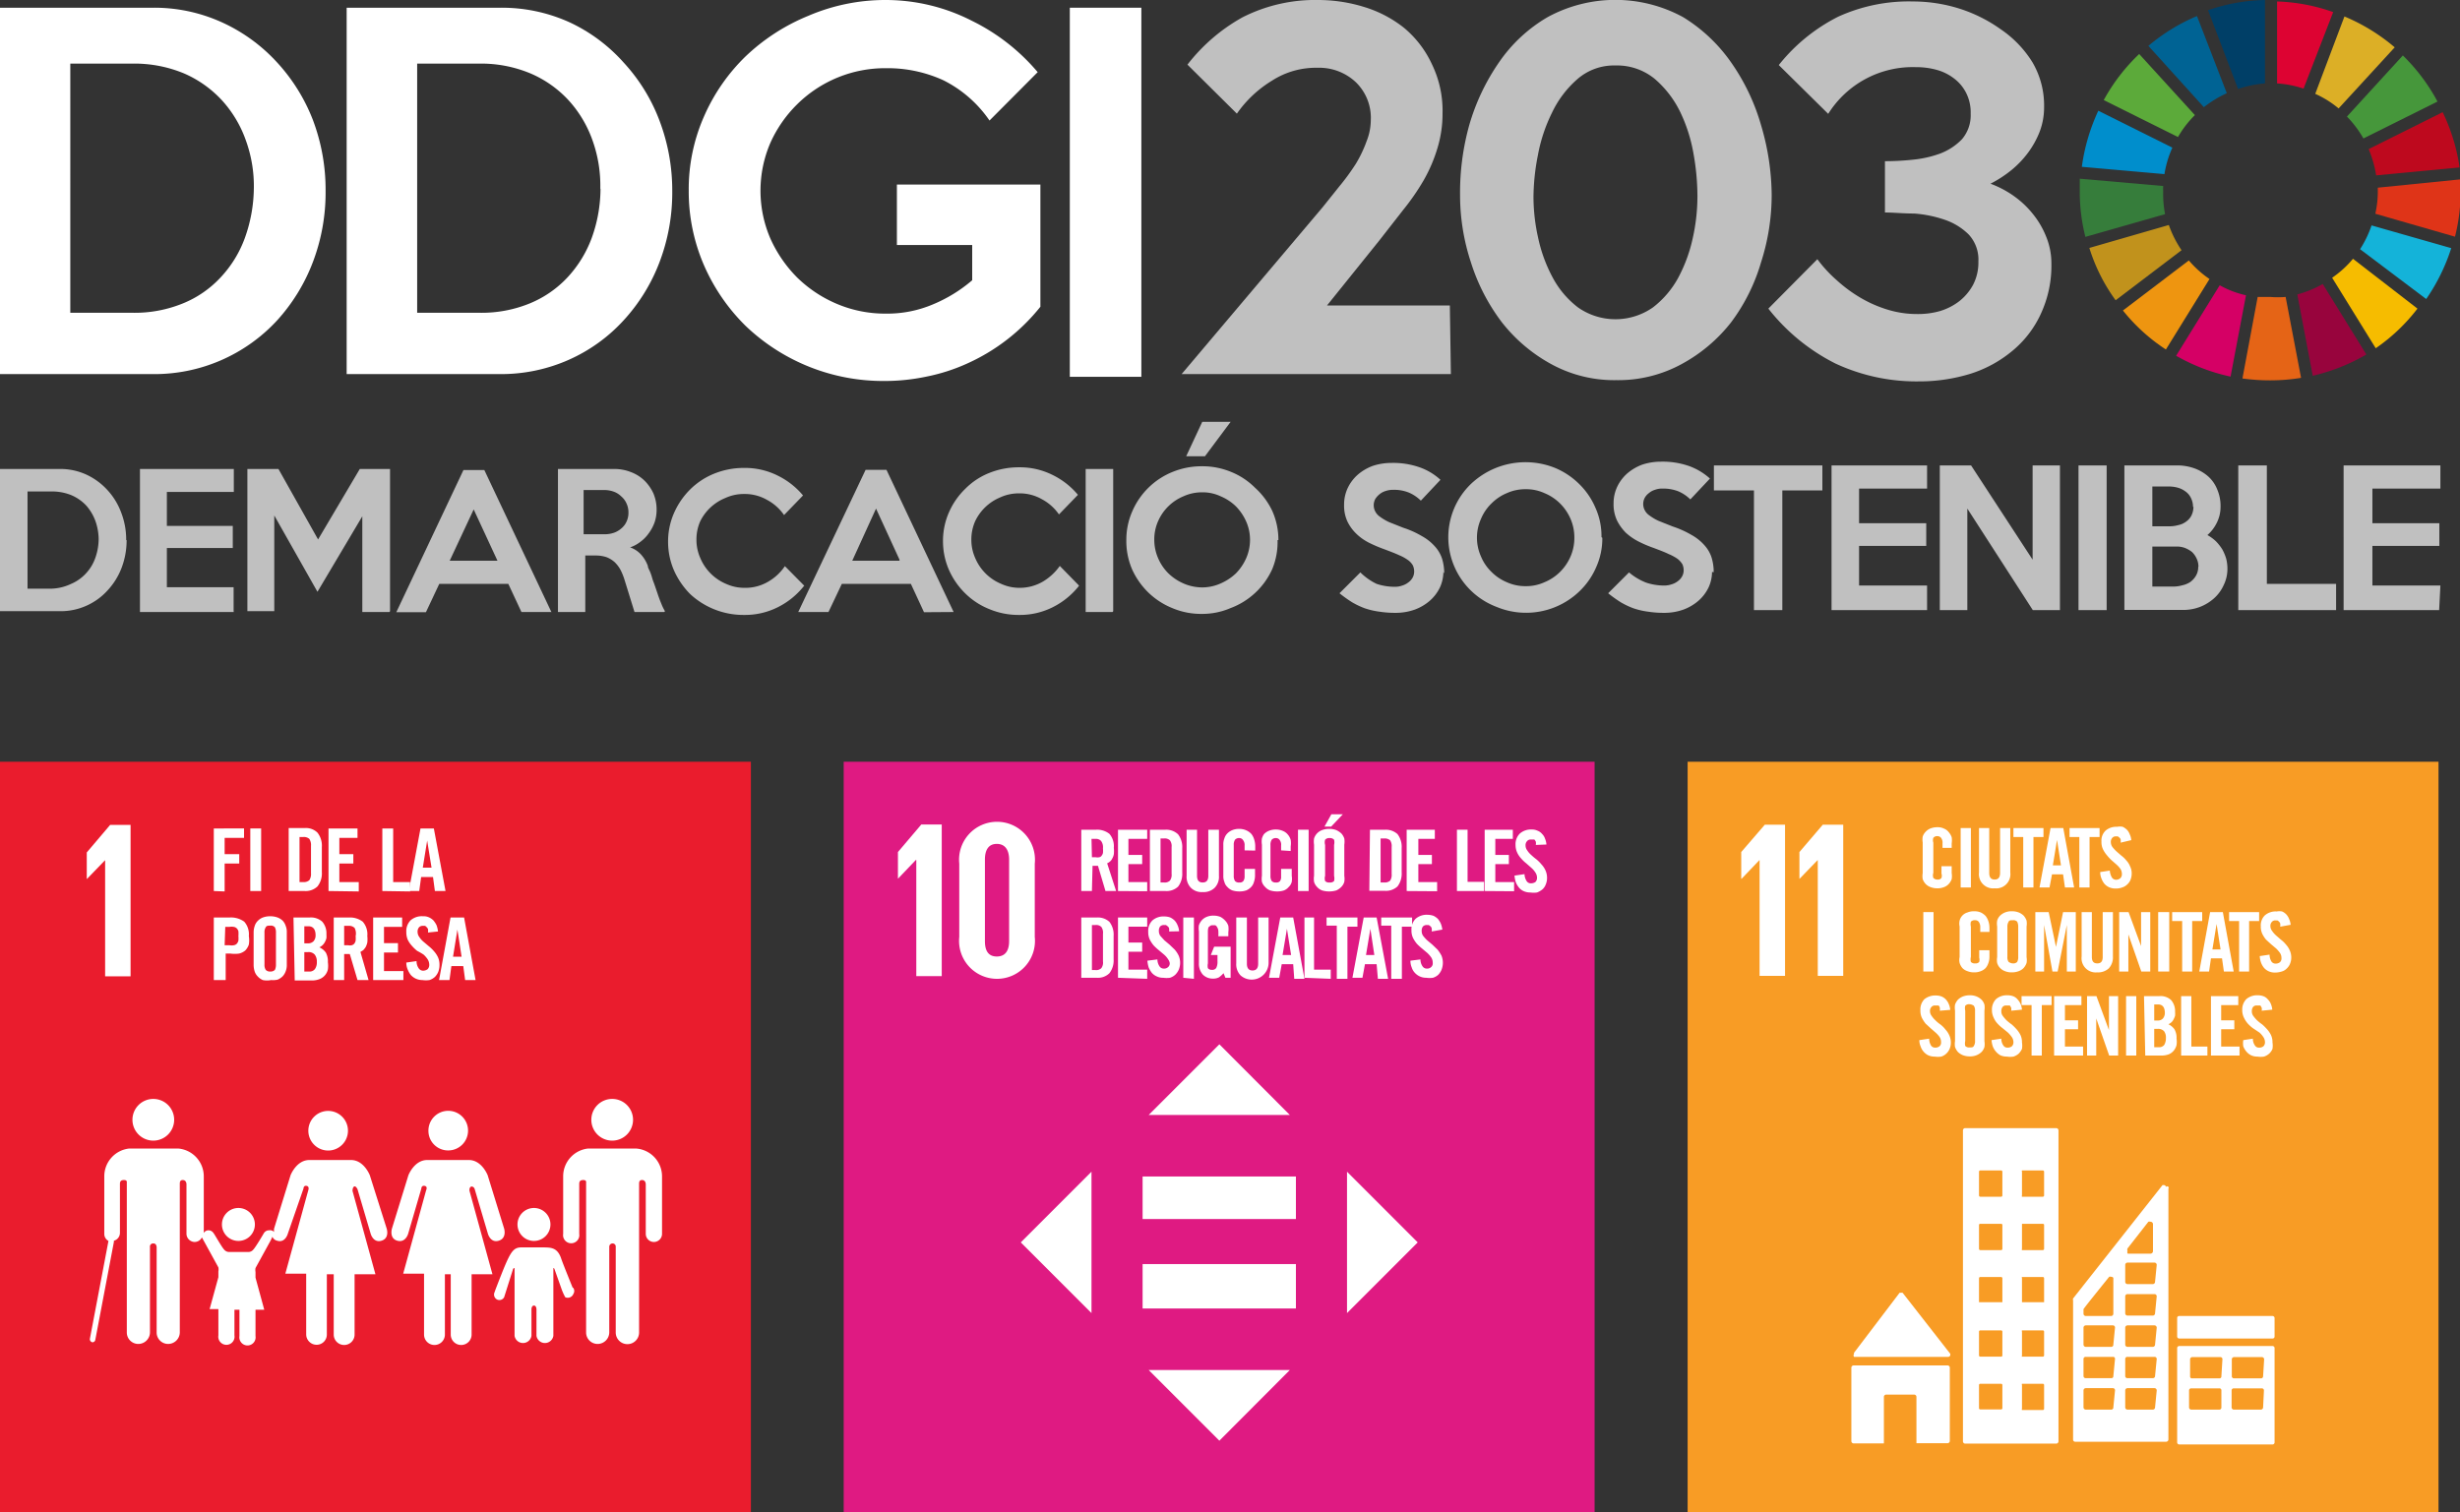 <svg xmlns="http://www.w3.org/2000/svg" viewBox="0 0 117.94 72.53"><rect x="0" y="0" width="117.94" height="72.53" fill="#333333" stroke="none"/><defs><style>.cls-1{fill:#ea1c2d;}.cls-2,.cls-5{fill:#fff;}.cls-3{fill:#df1a82;}.cls-4{fill:#f89c25;}.cls-10,.cls-11,.cls-12,.cls-13,.cls-14,.cls-15,.cls-16,.cls-17,.cls-18,.cls-19,.cls-20,.cls-21,.cls-22,.cls-23,.cls-5,.cls-6,.cls-7,.cls-8,.cls-9{fill-rule:evenodd;}.cls-6{fill:silver;}.cls-7{fill:#5caa3a;}.cls-8{fill:#dcaf26;}.cls-9{fill:#be091e;}.cls-10{fill:#46973b;}.cls-11{fill:#367d3b;}.cls-12{fill:#f6bc00;}.cls-13{fill:#df3418;}.cls-14{fill:#ee9510;}.cls-15{fill:#008ecc;}.cls-16{fill:#98043d;}.cls-17{fill:#14b3d9;}.cls-18{fill:#e56416;}.cls-19{fill:#dd0332;}.cls-20{fill:#d50065;}.cls-21{fill:#003f67;}.cls-22{fill:#c1921c;}.cls-23{fill:#006394;}</style></defs><g id="Capa_2" data-name="Capa 2"><g id="Capa_1-2" data-name="Capa 1"><rect class="cls-1" y="36.53" width="36" height="36"/><polygon class="cls-2" points="5.03 41.26 5.04 41.26 5.04 46.82 6.26 46.82 6.26 39.56 5.28 39.56 4.16 40.88 4.16 42.15 4.17 42.15 5.03 41.26"/><path class="cls-2" d="M29.35,54.7a1,1,0,1,0-1-1A1,1,0,0,0,29.35,54.7Z"/><path class="cls-2" d="M30.51,55.08H28.18A1.34,1.34,0,0,0,27,56.41v2.76a.39.39,0,1,0,.77,0V56.8c0-.09,0-.21.19-.21s.13.12.14.19V63.9a.55.55,0,0,0,.55.55.56.56,0,0,0,.56-.55V59.8a.16.16,0,0,1,.16-.17h0a.15.15,0,0,1,.15.17v4.1a.56.56,0,0,0,1.12,0V56.78c0-.07,0-.19.14-.19s.18.12.18.21v2.37a.39.39,0,1,0,.78,0V56.41A1.34,1.34,0,0,0,30.51,55.08Z"/><path class="cls-2" d="M21.48,55.17a.95.95,0,1,0-.94-.94A.94.94,0,0,0,21.48,55.17Z"/><path class="cls-2" d="M22.6,56.9c.13,0,.16.13.16.13l.63,2.13s.12.46.52.34.26-.58.26-.58l-.79-2.56s-.28-.73-.9-.73h-2c-.62,0-.9.73-.9.73l-.79,2.56s-.14.47.26.58.52-.34.52-.34L20.2,57s0-.16.16-.13.07.21.07.21l-1.1,4h1V64a.49.49,0,0,0,1,0V61.11h.28V64a.49.49,0,0,0,1,0V61.11h1l-1.1-4S22.48,56.94,22.6,56.9Z"/><path class="cls-2" d="M15.83,55.17a.95.95,0,0,0,0-1.89.95.95,0,1,0,0,1.89Z"/><path class="cls-2" d="M17.73,56.36s-.28-.73-.9-.73h-2c-.62,0-.9.73-.9.73l-.79,2.56a.65.65,0,0,0,0,.16A.27.27,0,0,0,12.9,59a.29.29,0,0,0-.25.14h0s-.39.67-.51.79a.3.3,0,0,1-.24.11H11a.31.31,0,0,1-.25-.11c-.12-.12-.48-.77-.51-.79h0A.29.29,0,0,0,10,59a.26.26,0,0,0-.23.13V56.41a1.34,1.34,0,0,0-1.21-1.33H6.18A1.34,1.34,0,0,0,5,56.41v2.76a.38.38,0,0,0,.2.34s0,0,0,0l-.89,4.69a.15.15,0,0,0,.12.17h0a.14.14,0,0,0,.14-.12l.89-4.69v-.06a.39.39,0,0,0,.29-.37V56.8c0-.09,0-.21.19-.21s.13.12.14.19V63.9a.55.55,0,0,0,.55.55.56.56,0,0,0,.56-.55V59.8a.15.15,0,0,1,.16-.17h0c.14,0,.15.12.16.17v4.1a.55.55,0,0,0,.55.55.56.56,0,0,0,.56-.55V56.78c0-.07,0-.19.14-.19s.18.12.18.21v2.37a.4.4,0,0,0,.39.39.39.39,0,0,0,.35-.22v0l.79,1.44a.51.51,0,0,1,0,.19v.28l-.42,1.53h.42v1.26h0a.39.39,0,1,0,.77,0V62.81h.24v1.26a.39.39,0,1,0,.77,0V62.81h.42l-.42-1.54V61a.51.51,0,0,1,0-.19l.73-1.33.08-.17a.32.32,0,0,0,.23.19c.39.12.51-.34.51-.34L14.55,57s0-.16.15-.13.08.21.08.21l-1.1,4h1V64a.5.5,0,0,0,.5.49.49.49,0,0,0,.49-.49V61.11H16V64a.49.49,0,0,0,1,0V61.11h1l-1.1-4s0-.17.08-.21.16.13.16.13l.63,2.13s.12.46.52.34.25-.58.25-.58Z"/><path class="cls-2" d="M25.59,59.51a.79.79,0,1,0-.78-.79A.79.79,0,0,0,25.59,59.51Z"/><path class="cls-2" d="M27.45,61.74s-.5-1.23-.55-1.4c-.18-.52-.5-.51-.81-.52H25c-.41,0-.54.23-1,1.39-.06.16-.28.71-.28.74h0a.27.27,0,0,0,.11.37.26.26,0,0,0,.34-.11l.43-1.36s.07-.09.07,0v3.21h0a.41.41,0,0,0,.81,0V62.79s0-.18.12-.18.12.18.12.18v1.27a.41.41,0,0,0,.81,0V60.85c0-.09.05,0,.05,0l.33.93a2.58,2.58,0,0,0,.19.43.29.29,0,0,0,.39-.16.26.26,0,0,0,0-.28Z"/><path class="cls-2" d="M7.35,54.7a1,1,0,1,0-1-1A1,1,0,0,0,7.35,54.7Z"/><path class="cls-2" d="M11.42,59.51a.79.79,0,1,0-.78-.79A.79.79,0,0,0,11.42,59.51Z"/><path class="cls-2" d="M10.25,42.73v-3H11.7v.45h-.93v.78h.7v.45h-.7v1.34Z"/><path class="cls-2" d="M12,42.73v-3h.52v3Z"/><path class="cls-2" d="M13.84,39.71h.77a.79.79,0,0,1,.61.22,1,1,0,0,1,.21.69v1.2a1,1,0,0,1-.21.69.82.82,0,0,1-.61.22h-.77Zm.52,2.59h.18a.39.39,0,0,0,.29-.09.53.53,0,0,0,.08-.33V40.56a.53.53,0,0,0-.08-.33.39.39,0,0,0-.29-.09h-.18Z"/><path class="cls-2" d="M15.75,42.73v-3h1.39v.45h-.87v.78h.67v.45h-.67v.89h.93v.45Z"/><path class="cls-2" d="M18.33,42.73v-3h.52v2.57h.81v.45Z"/><path class="cls-2" d="M20.1,42.73h-.5l.56-3h.64l.56,3h-.51l-.09-.67h-.57Zm.17-1.12h.42l-.21-1.3h0Z"/><path class="cls-2" d="M10.25,47V44H11a1.09,1.09,0,0,1,.71.2.91.91,0,0,1,.22.69,1.24,1.24,0,0,1,0,.41.78.78,0,0,1-.17.28.71.71,0,0,1-.3.15,1.58,1.58,0,0,1-.41,0h-.23V47Zm.52-1.67H11a.62.62,0,0,0,.21,0,.26.26,0,0,0,.14-.07.36.36,0,0,0,.08-.15,1.27,1.27,0,0,0,0-.22,1.4,1.4,0,0,0,0-.23.32.32,0,0,0-.08-.14.26.26,0,0,0-.14-.07.58.58,0,0,0-.21,0h-.2Z"/><path class="cls-2" d="M12.16,44.71a.94.94,0,0,1,.05-.3.58.58,0,0,1,.15-.25A.67.67,0,0,1,12.6,44a1,1,0,0,1,.36-.06,1,1,0,0,1,.35.06.72.72,0,0,1,.25.16.68.68,0,0,1,.14.25.73.73,0,0,1,.05.3v1.55a.81.81,0,0,1-.05.31.72.72,0,0,1-.14.24.74.74,0,0,1-.25.17A1,1,0,0,1,13,47,1,1,0,0,1,12.6,47a.7.7,0,0,1-.24-.17.61.61,0,0,1-.15-.24,1.06,1.06,0,0,1-.05-.31Zm.52,1.54a.45.45,0,0,0,.06.26.27.27,0,0,0,.22.08.28.28,0,0,0,.22-.08.57.57,0,0,0,.05-.26V44.72a.52.52,0,0,0-.05-.25.25.25,0,0,0-.22-.08c-.11,0-.18,0-.22.08a.42.42,0,0,0-.06.25Z"/><path class="cls-2" d="M14.07,44h.77a.81.81,0,0,1,.61.2.85.85,0,0,1,.2.6,1.37,1.37,0,0,1,0,.19.75.75,0,0,1-.07.18.58.58,0,0,1-.11.15.57.57,0,0,1-.16.11.76.76,0,0,1,.31.25.87.87,0,0,1,.1.46,1.29,1.29,0,0,1,0,.35.65.65,0,0,1-.39.46,1,1,0,0,1-.38.07h-.82Zm.52,1.24h.19a.37.37,0,0,0,.25-.1.42.42,0,0,0,.1-.29c0-.28-.12-.43-.34-.43h-.2Zm0,1.35h.22a.32.32,0,0,0,.29-.12.55.55,0,0,0,.09-.34.54.54,0,0,0-.1-.35.39.39,0,0,0-.33-.12h-.17Z"/><path class="cls-2" d="M16.5,47H16V44h.73a1,1,0,0,1,.66.2.91.91,0,0,1,.22.69,1.35,1.35,0,0,1,0,.31.93.93,0,0,1-.08.22,1,1,0,0,1-.12.15l-.13.08L17.67,47h-.53l-.37-1.25H16.5Zm0-1.67h.19a.42.42,0,0,0,.17,0,.24.24,0,0,0,.12-.07.35.35,0,0,0,.07-.15,1.27,1.27,0,0,0,0-.22A.57.57,0,0,0,17,44.5a.37.37,0,0,0-.29-.1H16.5Z"/><path class="cls-2" d="M17.89,47V44h1.39v.45h-.87v.78h.67v.45h-.67v.89h.93V47Z"/><path class="cls-2" d="M20.52,44.72a.62.62,0,0,0,0-.16.26.26,0,0,0-.07-.1.16.16,0,0,0-.08-.06h-.09a.24.24,0,0,0-.19.07.32.32,0,0,0-.07.22.41.41,0,0,0,.08.24,1,1,0,0,0,.19.22l.26.22a1.88,1.88,0,0,1,.25.24,1.21,1.21,0,0,1,.2.3.86.86,0,0,1,.07.36.9.9,0,0,1-.06.34.78.78,0,0,1-.16.24.74.74,0,0,1-.26.15,1.21,1.21,0,0,1-.34,0,.74.74,0,0,1-.56-.25,1.17,1.17,0,0,1-.15-.27.83.83,0,0,1-.06-.32l.49-.07a.6.6,0,0,0,.1.34.26.26,0,0,0,.21.12.38.38,0,0,0,.22-.07.29.29,0,0,0,.08-.21.5.5,0,0,0-.08-.27,1.24,1.24,0,0,0-.19-.22A3,3,0,0,0,20,45.6a1.88,1.88,0,0,1-.25-.24,1.24,1.24,0,0,1-.2-.29.92.92,0,0,1-.07-.38.73.73,0,0,1,.21-.56.82.82,0,0,1,.59-.19.61.61,0,0,1,.28.05.71.71,0,0,1,.22.15,1.14,1.14,0,0,1,.15.23,1.32,1.32,0,0,1,.07.3Z"/><path class="cls-2" d="M21.55,47h-.5l.55-3h.65l.55,3h-.5l-.09-.67h-.57Zm.17-1.12h.41l-.2-1.3h0Z"/><rect class="cls-3" x="40.45" y="36.53" width="36" height="36"/><polygon class="cls-2" points="43.93 41.24 43.93 46.81 45.15 46.81 45.15 39.54 44.17 39.54 43.05 40.86 43.05 42.13 43.06 42.13 43.91 41.24 43.93 41.24"/><path class="cls-2" d="M49.61,44.93V41.42a1.82,1.82,0,1,0-3.62,0v3.51a1.82,1.82,0,1,0,3.62,0m-2.39.2V41.22c0-.44.16-.75.57-.75s.59.31.59.75v3.91c0,.43-.16.74-.59.74s-.57-.31-.57-.74"/><polygon class="cls-2" points="52.33 56.19 48.94 59.58 52.33 62.97 52.33 56.19"/><polygon class="cls-2" points="64.58 62.97 67.97 59.58 64.58 56.19 64.58 62.97"/><polygon class="cls-2" points="61.84 53.47 58.46 50.08 55.07 53.47 61.84 53.47"/><polygon class="cls-2" points="55.07 65.7 58.46 69.09 61.84 65.7 55.07 65.7"/><rect class="cls-2" x="54.78" y="56.42" width="7.35" height="2.04"/><rect class="cls-2" x="54.78" y="60.62" width="7.35" height="2.13"/><path class="cls-2" d="M52.35,42.73h-.51V39.79h.71a.94.94,0,0,1,.64.2.91.91,0,0,1,.21.67,1.42,1.42,0,0,1,0,.31.66.66,0,0,1-.08.21.4.4,0,0,1-.11.14.46.46,0,0,1-.13.08l.43,1.33H53l-.36-1.21h-.26Zm0-1.62h.18a.47.47,0,0,0,.17,0,.16.16,0,0,0,.11-.07.31.31,0,0,0,.07-.14,1.27,1.27,0,0,0,0-.22.51.51,0,0,0-.09-.35.33.33,0,0,0-.28-.1h-.18Z"/><path class="cls-2" d="M53.6,42.73V39.79H55v.44H54.1V41h.66v.44H54.1v.86H55v.44Z"/><path class="cls-2" d="M55.13,39.79h.75a.82.82,0,0,1,.6.22,1,1,0,0,1,.2.67v1.17a1,1,0,0,1-.2.67.81.81,0,0,1-.6.21h-.75Zm.51,2.53h.17a.35.35,0,0,0,.28-.09.46.46,0,0,0,.08-.32V40.62a.46.46,0,0,0-.08-.32.35.35,0,0,0-.28-.09h-.17Z"/><path class="cls-2" d="M56.89,39.79h.5V42c0,.22.09.32.27.32s.27-.1.27-.32V39.79h.51V42a.75.75,0,0,1-.21.58.76.76,0,0,1-.57.2.73.73,0,0,1-.56-.2.75.75,0,0,1-.21-.58Z"/><path class="cls-2" d="M59.67,40.78v-.23a.38.38,0,0,0-.08-.27.21.21,0,0,0-.17-.09.26.26,0,0,0-.21.08.44.44,0,0,0-.06.25V42a.44.44,0,0,0,.06.25.25.25,0,0,0,.21.07.21.21,0,0,0,.19-.07.36.36,0,0,0,.06-.22v-.36h.5V42a.93.93,0,0,1-.05.29.55.55,0,0,1-.13.24.7.7,0,0,1-.24.17,1,1,0,0,1-.33.05,1.11,1.11,0,0,1-.34-.05.61.61,0,0,1-.24-.17.48.48,0,0,1-.14-.24.71.71,0,0,1-.05-.29V40.51a.76.76,0,0,1,.05-.3.58.58,0,0,1,.14-.24.72.72,0,0,1,.24-.16.86.86,0,0,1,.34-.06.81.81,0,0,1,.33.07A.7.7,0,0,1,60,40a.79.79,0,0,1,.13.26,1.06,1.06,0,0,1,.05.31v.22Z"/><path class="cls-2" d="M61.42,40.78v-.23a.38.38,0,0,0-.07-.27.21.21,0,0,0-.17-.09.26.26,0,0,0-.21.08.44.44,0,0,0-.06.25V42a.44.44,0,0,0,.06.25.25.25,0,0,0,.21.07.21.21,0,0,0,.19-.07.36.36,0,0,0,.05-.22v-.36h.51V42a.93.93,0,0,1,0,.29.48.48,0,0,1-.14.24.58.58,0,0,1-.23.17,1,1,0,0,1-.33.05,1.11,1.11,0,0,1-.34-.05.61.61,0,0,1-.24-.17.58.58,0,0,1-.15-.24.92.92,0,0,1,0-.29V40.51a1,1,0,0,1,0-.3A.75.75,0,0,1,60.6,40a.72.72,0,0,1,.24-.16.86.86,0,0,1,.34-.06.81.81,0,0,1,.33.07.58.58,0,0,1,.23.17.66.66,0,0,1,.14.26,1.06,1.06,0,0,1,0,.31v.22Z"/><path class="cls-2" d="M62.23,42.73V39.79h.51v2.94Z"/><path class="cls-2" d="M63,40.51a1,1,0,0,1,0-.3.63.63,0,0,1,.38-.4.9.9,0,0,1,.34-.06.91.91,0,0,1,.35.06,1,1,0,0,1,.24.16.72.72,0,0,1,.14.24,1,1,0,0,1,0,.3V42a.93.93,0,0,1,0,.29.57.57,0,0,1-.14.24.81.81,0,0,1-.24.17,1.18,1.18,0,0,1-.35.05,1.16,1.16,0,0,1-.34-.05.61.61,0,0,1-.24-.17.57.57,0,0,1-.14-.24A.93.93,0,0,1,63,42Zm.82-.87H63.5l.33-.59h.55ZM63.53,42a.44.44,0,0,0,0,.25.25.25,0,0,0,.21.07.26.26,0,0,0,.22-.07.55.55,0,0,0,0-.25V40.52a.55.55,0,0,0,0-.25.27.27,0,0,0-.22-.08.26.26,0,0,0-.21.08.44.44,0,0,0,0,.25Z"/><path class="cls-2" d="M65.68,39.79h.75A.82.82,0,0,1,67,40a1,1,0,0,1,.2.67v1.17a1,1,0,0,1-.2.67.81.81,0,0,1-.6.21h-.75Zm.51,2.53h.17a.39.39,0,0,0,.29-.09.52.52,0,0,0,.07-.32V40.62a.52.52,0,0,0-.07-.32.39.39,0,0,0-.29-.09h-.17Z"/><path class="cls-2" d="M67.44,42.73V39.79h1.35v.44H68V41h.65v.44H68v.86h.9v.44Z"/><path class="cls-2" d="M69.85,42.73V39.79h.51v2.5h.79v.44Z"/><path class="cls-2" d="M71.18,42.73V39.79h1.35v.44h-.84V41h.65v.44h-.65v.86h.9v.44Z"/><path class="cls-2" d="M73.63,40.52a.38.38,0,0,0,0-.16.36.36,0,0,0-.07-.1l-.08,0-.09,0a.22.22,0,0,0-.18.08.28.28,0,0,0-.07.21.38.38,0,0,0,.08.23,1,1,0,0,0,.19.22,2.76,2.76,0,0,0,.25.21,1.81,1.81,0,0,1,.24.24,1.07,1.07,0,0,1,.19.28.86.86,0,0,1,.08.36.79.79,0,0,1-.06.32.6.6,0,0,1-.16.24.93.93,0,0,1-.26.15,1.08,1.08,0,0,1-.32,0,.75.75,0,0,1-.31-.06.61.61,0,0,1-.24-.18.93.93,0,0,1-.15-.26,1.42,1.42,0,0,1-.06-.31l.48-.07a.64.64,0,0,0,.1.33.23.23,0,0,0,.2.11.38.38,0,0,0,.22-.06.28.28,0,0,0,.08-.2.45.45,0,0,0-.08-.26,1,1,0,0,0-.19-.22l-.25-.22a1.73,1.73,0,0,1-.24-.23,1.07,1.07,0,0,1-.19-.28.87.87,0,0,1-.08-.37.71.71,0,0,1,.21-.55.81.81,0,0,1,.57-.19.61.61,0,0,1,.28.06.51.51,0,0,1,.21.15.55.55,0,0,1,.14.22.88.88,0,0,1,.07.29Z"/><path class="cls-2" d="M51.84,44h.75a.81.81,0,0,1,.6.21,1,1,0,0,1,.2.68V46a1,1,0,0,1-.2.67.78.78,0,0,1-.6.22h-.75Zm.51,2.52h.17a.35.35,0,0,0,.28-.09.44.44,0,0,0,.08-.32V44.78a.47.47,0,0,0-.08-.33.35.35,0,0,0-.28-.09h-.17Z"/><path class="cls-2" d="M53.6,46.89V44H55v.44H54.1v.76h.66v.44H54.1v.86H55v.44Z"/><path class="cls-2" d="M56.05,44.67a.57.57,0,0,0,0-.15.2.2,0,0,0-.07-.1l-.08-.06h-.09a.25.25,0,0,0-.19.07.34.34,0,0,0-.06.22.39.39,0,0,0,.07.23l.19.21.25.21.25.24a1.32,1.32,0,0,1,.19.29.87.87,0,0,1,0,.68.81.81,0,0,1-.17.24.68.68,0,0,1-.25.14,1.13,1.13,0,0,1-.32,0,.68.68,0,0,1-.32-.07.66.66,0,0,1-.23-.17,1.1,1.1,0,0,1-.15-.26,1.52,1.52,0,0,1-.06-.32l.48-.06a.59.59,0,0,0,.1.33.24.24,0,0,0,.2.11.28.28,0,0,0,.21-.07.23.23,0,0,0,.08-.2A.46.46,0,0,0,56,46a1,1,0,0,0-.19-.22l-.25-.21a2.73,2.73,0,0,1-.25-.23,1.45,1.45,0,0,1-.19-.29.84.84,0,0,1-.07-.37.7.7,0,0,1,.2-.54.81.81,0,0,1,.58-.19.82.82,0,0,1,.28.05.8.8,0,0,1,.21.15.74.74,0,0,1,.14.23.82.82,0,0,1,.07.28Z"/><path class="cls-2" d="M56.73,46.89V44h.51v2.94Z"/><path class="cls-2" d="M58.21,45.4H59v1.49h-.25l-.09-.22a1.28,1.28,0,0,1-.22.2.6.6,0,0,1-.29.06.66.66,0,0,1-.49-.2.79.79,0,0,1-.18-.55V44.66a.92.92,0,0,1,0-.29.72.72,0,0,1,.14-.24.63.63,0,0,1,.23-.16.81.81,0,0,1,.33-.06.88.88,0,0,1,.33.06.84.84,0,0,1,.23.18.64.64,0,0,1,.15.25,1.1,1.1,0,0,1,0,.31v.19h-.48a2.1,2.1,0,0,0,0-.27.38.38,0,0,0-.06-.17.2.2,0,0,0-.09-.09l-.13,0a.18.18,0,0,0-.15.07c-.05,0-.07.12-.07.25v1.51a.52.52,0,0,0,0,.23.23.23,0,0,0,.19.08.23.23,0,0,0,.21-.09.65.65,0,0,0,.06-.32V45.8h-.32Z"/><path class="cls-2" d="M59.27,44h.51v2.22c0,.21.09.32.27.32s.27-.11.27-.32V44h.5v2.2a.81.81,0,0,1-1.34.58.76.76,0,0,1-.21-.58Z"/><path class="cls-2" d="M61.33,46.89h-.49L61.38,44H62l.54,2.94h-.49L62,46.24h-.55Zm.16-1.09h.41l-.2-1.26h0Z"/><path class="cls-2" d="M62.54,46.89V44H63v2.5h.8v.44Z"/><path class="cls-2" d="M64.09,44.39H63.6V44h1.48v.44H64.6v2.5h-.51Z"/><path class="cls-2" d="M65.32,46.89h-.48L65.38,44H66l.55,2.94h-.49L66,46.24h-.56Zm.17-1.09h.4l-.19-1.26h0Z"/><path class="cls-2" d="M66.7,44.39h-.48V44H67.7v.44h-.49v2.5H66.7Z"/><path class="cls-2" d="M68.64,44.67a.54.54,0,0,0,0-.15.19.19,0,0,0-.06-.1l-.08-.06h-.09a.25.25,0,0,0-.19.07.34.34,0,0,0-.06.22.39.39,0,0,0,.07.23,1.8,1.8,0,0,0,.19.21l.25.21.25.24a1.81,1.81,0,0,1,.19.29.92.92,0,0,1,0,.68.78.78,0,0,1-.16.24.68.68,0,0,1-.25.14,1.13,1.13,0,0,1-.32,0,.73.73,0,0,1-.55-.24.68.68,0,0,1-.15-.26.83.83,0,0,1-.06-.32l.48-.06a.59.59,0,0,0,.1.33.24.24,0,0,0,.2.11.28.28,0,0,0,.21-.07.23.23,0,0,0,.08-.2.46.46,0,0,0-.07-.26,1.3,1.3,0,0,0-.19-.22l-.25-.21a2.73,2.73,0,0,1-.25-.23,1.45,1.45,0,0,1-.19-.29.84.84,0,0,1-.07-.37.7.7,0,0,1,.2-.54.81.81,0,0,1,.58-.19.87.87,0,0,1,.28.05.8.8,0,0,1,.21.15,1,1,0,0,1,.14.23,1.15,1.15,0,0,1,.07.28Z"/><rect class="cls-4" x="80.91" y="36.53" width="36" height="36"/><polygon class="cls-2" points="83.48 40.86 83.48 42.14 83.5 42.14 84.35 41.25 84.36 41.25 84.36 46.8 85.58 46.8 85.58 39.55 84.61 39.55 83.48 40.86"/><polygon class="cls-2" points="86.27 40.86 86.27 42.14 86.28 42.14 87.14 41.25 87.15 41.25 87.15 46.8 88.37 46.8 88.37 39.55 87.39 39.55 86.27 40.86"/><path class="cls-2" d="M88.89,65.07h4.5A.11.11,0,0,0,93.5,65a.19.19,0,0,0,0-.08h0L91.22,62l0,0a.12.12,0,0,0-.08,0,.09.09,0,0,0-.07,0l0,0,0,0-2.18,2.87,0,0a.08.08,0,0,0,0,.06A.11.11,0,0,0,88.89,65.07Z"/><path class="cls-2" d="M93.37,65.48h-4.5a.11.11,0,0,0-.11.11v3.52a.11.11,0,0,0,.11.11h1.45V67a.11.11,0,0,1,.11-.12h1.34a.11.11,0,0,1,.11.12v2.21h1.49a.11.11,0,0,0,.11-.11V65.59A.11.11,0,0,0,93.37,65.48Z"/><path class="cls-2" d="M108.94,64.55h-4.46a.1.1,0,0,0-.1.11v4.5a.1.1,0,0,0,.1.11h4.46a.1.1,0,0,0,.11-.11v-4.5a.1.1,0,0,0-.11-.11m-2.44,2.94a.1.1,0,0,1-.1.11h-1.34a.11.11,0,0,1-.11-.11v-.81a.1.1,0,0,1,.11-.1h1.34a.09.09,0,0,1,.1.1Zm0-1.49a.09.09,0,0,1-.1.1h-1.34A.1.1,0,0,1,105,66v-.81a.11.11,0,0,1,.11-.11h1.34a.1.1,0,0,1,.1.11Zm2,1.49a.11.11,0,0,1-.11.11H107.1a.11.11,0,0,1-.11-.11v-.81a.1.1,0,0,1,.11-.1h1.33a.1.1,0,0,1,.11.1Zm0-1.49a.1.1,0,0,1-.11.1H107.1A.1.1,0,0,1,107,66v-.81a.11.11,0,0,1,.11-.11h1.33a.11.11,0,0,1,.11.11Z"/><path class="cls-2" d="M98.58,54.1H94.21a.11.11,0,0,0-.1.11V69.12a.11.11,0,0,0,.1.11h4.37a.11.11,0,0,0,.11-.11V54.21a.11.11,0,0,0-.11-.11M96,67.53a.06.06,0,0,1-.06.06h-1a.06.06,0,0,1-.06-.06V66.42a.06.06,0,0,1,.06-.06h1a.06.06,0,0,1,.06.06ZM96,65a.06.06,0,0,1-.06.06h-1a.06.06,0,0,1-.06-.06V63.86a.06.06,0,0,1,.06-.06h1a.06.06,0,0,1,.06.06Zm0-2.55s0,0-.06,0h-1s-.06,0-.06,0V61.3a.06.06,0,0,1,.06-.06h1a.06.06,0,0,1,.06.06Zm0-2.56a.06.06,0,0,1-.06.06h-1a.06.06,0,0,1-.06-.06V58.74s0-.05.06-.05h1s.06,0,.06.05Zm0-2.56a.06.06,0,0,1-.06.06h-1a.06.06,0,0,1-.06-.06V56.19a.06.06,0,0,1,.06-.06h1a.06.06,0,0,1,.06.06Zm2,10.23a.06.06,0,0,1-.06.06h-1a.06.06,0,0,1,0-.06V66.42a.06.06,0,0,1,0-.06h1a.06.06,0,0,1,.06.06Zm0-2.56a.06.06,0,0,1-.06.06h-1a.06.06,0,0,1,0-.06V63.86a.06.06,0,0,1,0-.06h1a.06.06,0,0,1,.06.06Zm0-2.55s0,0-.06,0h-1a0,0,0,0,1,0,0V61.3a.06.06,0,0,1,0-.06h1a.06.06,0,0,1,.06.06Zm0-2.56a.06.06,0,0,1-.06.06h-1a.06.06,0,0,1,0-.06V58.74a0,0,0,0,1,0-.05h1s.06,0,.06.05Zm0-2.56a.06.06,0,0,1-.06.06h-1a.06.06,0,0,1,0-.06V56.19a.06.06,0,0,1,0-.06h1a.06.06,0,0,1,.06.06Z"/><rect class="cls-2" x="104.38" y="63.11" width="4.67" height="1.08" rx="0.09"/><path class="cls-2" d="M103.85,56.92a.13.13,0,0,0-.11-.09l-.06,0h0l0,0-4.29,5.44,0,0a.16.16,0,0,0,0,.09h0v6.68a.1.1,0,0,0,.1.1h4.36a.11.11,0,0,0,.11-.1V57A.06.06,0,0,0,103.85,56.92ZM102,59.87l0,0,1-1.28,0,0a.18.18,0,0,1,.1,0,.12.12,0,0,1,.12.1V60a.12.12,0,0,1-.12.12h-1.09A.12.12,0,0,1,102,60,.19.19,0,0,1,102,59.87Zm-.68,7.62a.1.1,0,0,1-.1.11H100a.11.11,0,0,1-.11-.11v-.81a.11.11,0,0,1,.11-.11h1.3a.1.1,0,0,1,.1.11Zm0-1.5a.09.09,0,0,1-.1.1H100a.1.1,0,0,1-.11-.1v-.82a.1.1,0,0,1,.11-.1h1.3a.09.09,0,0,1,.1.1Zm0-1.51a.1.1,0,0,1-.1.11H100a.11.11,0,0,1-.11-.11v-.81a.11.11,0,0,1,.11-.11h1.3a.1.1,0,0,1,.1.11Zm0-3.29V63a.11.11,0,0,1-.11.11H100a.11.11,0,0,1-.11-.11v-.22h0s0,0,0,0h0v0c.17-.24.92-1.16,1.23-1.55l0,0a.18.18,0,0,1,.1,0,.12.12,0,0,1,.12.1Zm2,6.3a.11.11,0,0,1-.1.11H102a.11.11,0,0,1-.11-.11v-.81a.11.11,0,0,1,.11-.11h1.3a.11.11,0,0,1,.1.11Zm0-1.5a.1.1,0,0,1-.1.1H102a.1.1,0,0,1-.11-.1v-.82a.1.1,0,0,1,.11-.1h1.3a.1.1,0,0,1,.1.1Zm0-1.51a.11.11,0,0,1-.1.11H102a.11.11,0,0,1-.11-.11v-.81a.11.11,0,0,1,.11-.11h1.3a.11.11,0,0,1,.1.11Zm0-1.5a.11.11,0,0,1-.1.11H102a.11.11,0,0,1-.11-.11v-.82a.11.11,0,0,1,.11-.1h1.3a.11.11,0,0,1,.1.1Zm0-1.51a.11.11,0,0,1-.1.11H102a.11.11,0,0,1-.11-.11v-.81a.11.11,0,0,1,.11-.11h1.3a.11.11,0,0,1,.1.11Z"/><path class="cls-2" d="M93.13,40.66v-.22a.37.37,0,0,0-.07-.26.21.21,0,0,0-.16-.08.23.23,0,0,0-.21.08.37.37,0,0,0,0,.23v1.45a.39.39,0,0,0,0,.24.26.26,0,0,0,.21.08.19.19,0,0,0,.18-.08.33.33,0,0,0,0-.21v-.35h.49v.33a.92.92,0,0,1,0,.29.68.68,0,0,1-.14.23.57.57,0,0,1-.22.15.83.83,0,0,1-.32.06.9.9,0,0,1-.34-.06.61.61,0,0,1-.23-.15.68.68,0,0,1-.14-.23.92.92,0,0,1,0-.29V40.4a.86.86,0,0,1,0-.28.59.59,0,0,1,.14-.23.63.63,0,0,1,.23-.16.9.9,0,0,1,.34-.06.68.68,0,0,1,.32.07.52.52,0,0,1,.22.17.72.72,0,0,1,.14.24,1,1,0,0,1,0,.3v.21Z"/><path class="cls-2" d="M94,42.56V39.71h.49v2.85Z"/><path class="cls-2" d="M94.88,39.71h.49v2.15c0,.21.08.32.26.32s.26-.11.26-.32V39.71h.49v2.13a.68.68,0,0,1-.75.76.68.68,0,0,1-.75-.76Z"/><path class="cls-2" d="M97,40.14h-.47v-.43h1.44v.43h-.48v2.42H97Z"/><path class="cls-2" d="M98.26,42.56h-.48l.53-2.85h.61l.52,2.85H99l-.09-.63h-.53Zm.16-1.06h.39l-.19-1.22h0Z"/><path class="cls-2" d="M99.69,40.14h-.47v-.43h1.44v.43h-.48v2.42h-.49Z"/><path class="cls-2" d="M101.67,40.41a.54.54,0,0,0,0-.15.15.15,0,0,0-.06-.09.24.24,0,0,0-.08-.06h-.08a.21.21,0,0,0-.18.07.28.28,0,0,0-.07.21.41.41,0,0,0,.07.22,1.8,1.8,0,0,0,.19.21l.24.21a1.31,1.31,0,0,1,.24.23.9.9,0,0,1,.18.28.74.74,0,0,1,.08.34.83.83,0,0,1-.06.32.6.6,0,0,1-.16.22.58.58,0,0,1-.24.14.83.83,0,0,1-.32.05.73.73,0,0,1-.3-.06.66.66,0,0,1-.23-.17.89.89,0,0,1-.14-.25.81.81,0,0,1-.06-.31l.46-.07a.76.76,0,0,0,.1.33.24.24,0,0,0,.2.11.32.32,0,0,0,.2-.07.26.26,0,0,0,.08-.2.45.45,0,0,0-.07-.25,1.2,1.2,0,0,0-.19-.21l-.24-.21A2.4,2.4,0,0,1,101,41a1.34,1.34,0,0,1-.18-.28.8.8,0,0,1-.07-.36.67.67,0,0,1,.19-.52.78.78,0,0,1,.56-.19.76.76,0,0,1,.27,0,.8.8,0,0,1,.21.15.67.67,0,0,1,.13.22.77.77,0,0,1,.07.27Z"/><path class="cls-2" d="M92.21,46.59V43.74h.49v2.85Z"/><path class="cls-2" d="M94.94,44.69v-.22a.43.43,0,0,0-.07-.26.21.21,0,0,0-.17-.08.25.25,0,0,0-.21.07.54.54,0,0,0,0,.24v1.45a.48.48,0,0,0,0,.24.25.25,0,0,0,.21.07.22.22,0,0,0,.19-.07.41.41,0,0,0,0-.21v-.35h.49v.33a.82.82,0,0,1-.05.28.7.7,0,0,1-.13.24.61.61,0,0,1-.23.15.79.79,0,0,1-.32.06.81.81,0,0,1-.33-.06.58.58,0,0,1-.24-.15.7.7,0,0,1-.13-.24.64.64,0,0,1,0-.28V44.43a.66.66,0,0,1,0-.28.54.54,0,0,1,.37-.39.81.81,0,0,1,.33-.06.79.79,0,0,1,.32.06.81.81,0,0,1,.23.17.85.85,0,0,1,.13.25,1,1,0,0,1,.05.3v.21Z"/><path class="cls-2" d="M95.75,44.43a.87.87,0,0,1,0-.28.58.58,0,0,1,.14-.24.76.76,0,0,1,.23-.15.81.81,0,0,1,.33-.06.9.9,0,0,1,.34.06.76.76,0,0,1,.23.15.72.72,0,0,1,.14.24.86.86,0,0,1,0,.28V45.9a.82.82,0,0,1,0,.28.72.72,0,0,1-.14.24.61.61,0,0,1-.23.15.9.9,0,0,1-.34.06.81.81,0,0,1-.33-.06.61.61,0,0,1-.23-.15.58.58,0,0,1-.14-.24.82.82,0,0,1,0-.28Zm.49,1.46a.38.38,0,0,0,.06.24s.1.07.2.07a.25.25,0,0,0,.21-.07.48.48,0,0,0,.05-.24V44.44a.54.54,0,0,0-.05-.24.25.25,0,0,0-.21-.07c-.1,0-.17,0-.2.07a.43.43,0,0,0-.06.24Z"/><path class="cls-2" d="M99.52,43.74v2.85h-.43V44.36h0l-.44,2.23H98.4L98,44.36h0v2.23h-.42V43.74h.64l.35,1.67h0l.34-1.67Z"/><path class="cls-2" d="M99.8,43.74h.49v2.15c0,.21.08.31.26.31s.26-.1.26-.31V43.74h.49v2.13a.77.77,0,0,1-.2.57.75.75,0,0,1-.55.19.68.68,0,0,1-.75-.76Z"/><path class="cls-2" d="M101.6,46.59V43.74h.45l.6,1.63h0V43.74h.44v2.85h-.43l-.62-1.78h0v1.78Z"/><path class="cls-2" d="M103.47,46.59V43.74H104v2.85Z"/><path class="cls-2" d="M104.62,44.17h-.48v-.43h1.44v.43h-.48v2.42h-.48Z"/><path class="cls-2" d="M105.91,46.59h-.47l.52-2.85h.61l.52,2.85h-.47l-.09-.63H106Zm.16-1.06h.39l-.19-1.22h0Z"/><path class="cls-2" d="M107.35,44.17h-.48v-.43h1.44v.43h-.48v2.42h-.48Z"/><path class="cls-2" d="M109.32,44.44a.54.54,0,0,0,0-.15.15.15,0,0,0-.06-.09.16.16,0,0,0-.08-.06h-.08a.21.21,0,0,0-.18.07.28.28,0,0,0-.07.21.37.37,0,0,0,.08.22,1.12,1.12,0,0,0,.18.21l.24.21a1.31,1.31,0,0,1,.24.23,1,1,0,0,1,.18.27.82.82,0,0,1,.08.35.75.75,0,0,1-.06.31.63.63,0,0,1-.16.23.53.53,0,0,1-.24.14,1.07,1.07,0,0,1-.32.05.73.73,0,0,1-.3-.06.66.66,0,0,1-.23-.17.89.89,0,0,1-.14-.25,1.07,1.07,0,0,1-.06-.31l.47-.07a.65.65,0,0,0,.09.33.23.23,0,0,0,.2.1.32.32,0,0,0,.2-.06.23.23,0,0,0,.08-.2.43.43,0,0,0-.07-.25,1.68,1.68,0,0,0-.18-.21l-.25-.21-.24-.22a1.34,1.34,0,0,1-.18-.28.8.8,0,0,1-.07-.36.67.67,0,0,1,.19-.52.79.79,0,0,1,.57-.19.71.71,0,0,1,.26,0,.62.62,0,0,1,.21.15.67.67,0,0,1,.13.22.77.77,0,0,1,.07.27Z"/><path class="cls-2" d="M93,48.47a.54.54,0,0,0,0-.15.21.21,0,0,0-.06-.1l-.08,0h-.08a.21.21,0,0,0-.18.07.28.28,0,0,0-.07.21.37.37,0,0,0,.08.22,1.12,1.12,0,0,0,.18.21,1.59,1.59,0,0,0,.24.2,1.36,1.36,0,0,1,.24.24,1,1,0,0,1,.18.27.82.82,0,0,1,.08.35.75.75,0,0,1-.06.31.65.65,0,0,1-.4.37,1.07,1.07,0,0,1-.32,0,.73.73,0,0,1-.3-.06.73.73,0,0,1-.37-.43.73.73,0,0,1-.06-.3l.47-.07a.65.65,0,0,0,.09.33.23.23,0,0,0,.2.1.32.32,0,0,0,.2-.06.23.23,0,0,0,.08-.2.43.43,0,0,0-.07-.25,1.2,1.2,0,0,0-.19-.21l-.24-.21-.24-.22a1.67,1.67,0,0,1-.18-.28.8.8,0,0,1-.07-.36.7.7,0,0,1,.19-.53.82.82,0,0,1,.56-.18.76.76,0,0,1,.27.05.62.62,0,0,1,.21.15.74.74,0,0,1,.13.21.89.89,0,0,1,.07.28Z"/><path class="cls-2" d="M93.73,48.46a.86.86,0,0,1,0-.28.72.72,0,0,1,.14-.24.76.76,0,0,1,.23-.15.9.9,0,0,1,.34-.06.81.81,0,0,1,.33.06.76.76,0,0,1,.23.15.58.58,0,0,1,.14.24.87.87,0,0,1,0,.28v1.47a.87.87,0,0,1,0,.28.58.58,0,0,1-.14.24.76.76,0,0,1-.23.15.81.81,0,0,1-.33.06.9.9,0,0,1-.34-.06.76.76,0,0,1-.23-.15.72.72,0,0,1-.14-.24.86.86,0,0,1,0-.28Zm.49,1.46a.51.51,0,0,0,0,.24.25.25,0,0,0,.21.07c.1,0,.17,0,.2-.07a.4.4,0,0,0,.06-.24V48.47a.4.4,0,0,0-.06-.24s-.1-.07-.2-.07a.25.25,0,0,0-.21.07.51.51,0,0,0,0,.24Z"/><path class="cls-2" d="M96.42,48.47a.33.33,0,0,0,0-.15l-.06-.1-.08,0h-.09a.21.21,0,0,0-.18.07.33.33,0,0,0-.06.21.36.36,0,0,0,.07.22,1.68,1.68,0,0,0,.18.21,2.43,2.43,0,0,0,.25.2,2.72,2.72,0,0,1,.24.24,1.27,1.27,0,0,1,.18.27.81.81,0,0,1,.07.35,1,1,0,0,1,0,.31.79.79,0,0,1-.16.23.68.68,0,0,1-.25.14,1,1,0,0,1-.31,0,.78.78,0,0,1-.31-.06.76.76,0,0,1-.22-.18.87.87,0,0,1-.15-.25,1.33,1.33,0,0,1-.06-.3l.47-.07a.56.56,0,0,0,.1.33.22.22,0,0,0,.19.1.33.33,0,0,0,.21-.06.26.26,0,0,0,.08-.2.44.44,0,0,0-.08-.25,1.68,1.68,0,0,0-.18-.21L96,49.3a1.7,1.7,0,0,1-.24-.22,1,1,0,0,1-.18-.28.8.8,0,0,1-.08-.36.71.71,0,0,1,.2-.53.8.8,0,0,1,.56-.18.76.76,0,0,1,.27.05.5.5,0,0,1,.2.15.77.77,0,0,1,.14.21.89.89,0,0,1,.07.28Z"/><path class="cls-2" d="M97.4,48.2h-.48v-.43h1.44v.43h-.47v2.42H97.4Z"/><path class="cls-2" d="M98.48,50.62V47.77h1.31v.43H99v.73h.63v.43H99v.83h.87v.43Z"/><path class="cls-2" d="M100.06,50.62V47.77h.45l.6,1.63h0V47.77h.44v2.85h-.43l-.62-1.78h0v1.78Z"/><path class="cls-2" d="M101.93,50.62V47.77h.49v2.85Z"/><path class="cls-2" d="M102.79,47.77h.73a.74.74,0,0,1,.57.19.81.81,0,0,1,.19.56,1.23,1.23,0,0,1,0,.19.87.87,0,0,1-.07.17.45.45,0,0,1-.1.14.65.65,0,0,1-.15.1.76.76,0,0,1,.29.24.8.8,0,0,1,.1.44,1.12,1.12,0,0,1,0,.32.71.71,0,0,1-.13.26.63.63,0,0,1-.24.18,1,1,0,0,1-.36.06h-.77Zm.49,1.17h.18a.32.32,0,0,0,.23-.09.41.41,0,0,0,.1-.27c0-.27-.11-.41-.32-.41h-.19Zm0,1.28h.21a.31.31,0,0,0,.27-.11.62.62,0,0,0,.08-.33.5.5,0,0,0-.09-.33.39.39,0,0,0-.31-.11h-.16Z"/><path class="cls-2" d="M104.57,50.62V47.77h.49v2.42h.77v.43Z"/><path class="cls-2" d="M106,50.62V47.77h1.31v.43h-.82v.73h.63v.43h-.63v.83h.88v.43Z"/><path class="cls-2" d="M108.43,48.47a.33.33,0,0,0,0-.15l-.06-.1-.08,0h-.09a.21.21,0,0,0-.18.07.33.33,0,0,0-.06.21.36.36,0,0,0,.07.22,1.68,1.68,0,0,0,.18.21,2.43,2.43,0,0,0,.25.2,2.72,2.72,0,0,1,.24.24,1.27,1.27,0,0,1,.18.27.81.81,0,0,1,.07.35,1,1,0,0,1,0,.31.63.63,0,0,1-.16.23.68.68,0,0,1-.25.14,1,1,0,0,1-.31,0,.7.7,0,0,1-.3-.06.68.68,0,0,1-.23-.18.87.87,0,0,1-.15-.25.94.94,0,0,1,0-.3l.46-.07a.56.56,0,0,0,.1.33.22.22,0,0,0,.19.1.33.33,0,0,0,.21-.06.26.26,0,0,0,.08-.2.44.44,0,0,0-.08-.25,1.12,1.12,0,0,0-.18-.21L108,49.3a1.7,1.7,0,0,1-.24-.22,1.21,1.21,0,0,1-.18-.28.8.8,0,0,1-.08-.36.71.71,0,0,1,.2-.53.8.8,0,0,1,.56-.18.76.76,0,0,1,.27.05.5.5,0,0,1,.2.15.6.6,0,0,1,.14.21.89.89,0,0,1,.07.28Z"/><path class="cls-5" d="M12.17,9.07a6.44,6.44,0,0,0-.38-2.33,5.63,5.63,0,0,0-1.14-1.92,5.39,5.39,0,0,0-1.83-1.3,6.19,6.19,0,0,0-2.45-.47h-3V15h3a6.11,6.11,0,0,0,2.4-.45,5.06,5.06,0,0,0,1.81-1.25,5.51,5.51,0,0,0,1.16-1.89,7.24,7.24,0,0,0,.43-2.38Zm3.44.09A9.38,9.38,0,0,1,15,12.57a8.81,8.81,0,0,1-1.71,2.79,8,8,0,0,1-6,2.58H0V.37H7.33a7.83,7.83,0,0,1,3.33.71A8.16,8.16,0,0,1,13.29,3,8.7,8.7,0,0,1,15,5.75,9.46,9.46,0,0,1,15.61,9.16Z"/><rect class="cls-2" x="51.29" y="0.37" width="3.43" height="17.7"/><path class="cls-6" d="M6.07,25.9a3.69,3.69,0,0,1-.24,1.33,3.33,3.33,0,0,1-.67,1.08,3,3,0,0,1-1,.73,3,3,0,0,1-1.29.27H0V22.49H2.85a3,3,0,0,1,1.29.27,3.16,3.16,0,0,1,1,.73,3.27,3.27,0,0,1,.67,1.09,3.6,3.6,0,0,1,.24,1.32Zm-1.34,0a2.7,2.7,0,0,0-.15-.9,2.35,2.35,0,0,0-.44-.75,2.12,2.12,0,0,0-.71-.5,2.45,2.45,0,0,0-1-.18H1.32v4.66H2.47A2.35,2.35,0,0,0,3.41,28a2.06,2.06,0,0,0,.7-.49,2.09,2.09,0,0,0,.45-.73,2.75,2.75,0,0,0,.17-.93Zm6.48,3.45H6.71V22.49h4.5v1.1H8v1.63h3.16v1.06H8v1.88h3.2v1.15Zm7.46,0h-1.3V24.76l-2.15,3.62-2.07-3.66v4.59H11.86V22.49h1.49l1.9,3.38,2-3.38h1.45v6.82Zm7.78,0H25L24.37,28H21.06l-.64,1.36H19l3.22-6.82h1l3.22,6.82Zm-2.6-2.46-1.14-2.46-1.15,2.46Zm8,2.46H30.42l-.48-1.55a2.88,2.88,0,0,0-.19-.47,1.5,1.5,0,0,0-.28-.37,1.28,1.28,0,0,0-.39-.24,1.64,1.64,0,0,0-.53-.08h-.49v2.71H26.75V22.49h2.7a2.15,2.15,0,0,1,.8.15,1.89,1.89,0,0,1,.65.41,2.09,2.09,0,0,1,.43.62,2,2,0,0,1,.15.78,1.9,1.9,0,0,1-.09.58,2,2,0,0,1-.27.52,1.77,1.77,0,0,1-.4.42,1.7,1.7,0,0,1-.51.28,1.27,1.27,0,0,1,.52.34,1.68,1.68,0,0,1,.33.55c0,.09.07.19.11.29s.07.19.1.3.08.22.12.34l.14.41q.09.27.18.48a2.28,2.28,0,0,0,.17.35Zm-1.72-4.77a1,1,0,0,0-.09-.43.94.94,0,0,0-.25-.34,1,1,0,0,0-.36-.23,1.33,1.33,0,0,0-.45-.08h-1v2.12h1a1.33,1.33,0,0,0,.45-.07,1.07,1.07,0,0,0,.36-.21.9.9,0,0,0,.25-.33,1,1,0,0,0,.09-.43Zm8.4,3.54a3.72,3.72,0,0,1-1.24,1,3.5,3.5,0,0,1-1.61.37,3.75,3.75,0,0,1-2.59-1,3.79,3.79,0,0,1-.77-1.12,3.43,3.43,0,0,1-.29-1.39,3.39,3.39,0,0,1,.29-1.39,3.67,3.67,0,0,1,.77-1.12,3.49,3.49,0,0,1,1.16-.76,3.79,3.79,0,0,1,1.43-.27,3.5,3.5,0,0,1,1.61.37,3.68,3.68,0,0,1,1.21.95l-.91.94a2.31,2.31,0,0,0-.82-.73,2.13,2.13,0,0,0-1.09-.28,2.11,2.11,0,0,0-.9.19A2.31,2.31,0,0,0,33.57,25a2.16,2.16,0,0,0-.18.88,2.12,2.12,0,0,0,.18.87A2.31,2.31,0,0,0,34.81,28a2.11,2.11,0,0,0,.9.19,2.14,2.14,0,0,0,1.11-.29,2.43,2.43,0,0,0,.81-.75l.93.94Zm7.19,1.23-3.22-6.82h-1l-3.23,6.82h1.45L40.36,28h3.31l.63,1.36Zm-2.6-2.46H40.86L42,24.39l1.13,2.46Zm8.59,1.23a3.72,3.72,0,0,1-1.24,1,3.5,3.5,0,0,1-1.61.37,3.61,3.61,0,0,1-1.43-.28,3.47,3.47,0,0,1-1.15-.75,3.64,3.64,0,0,1-.78-1.12,3.43,3.43,0,0,1-.29-1.39,3.39,3.39,0,0,1,.29-1.39,3.53,3.53,0,0,1,.78-1.12,3.35,3.35,0,0,1,1.15-.76,3.79,3.79,0,0,1,1.43-.27,3.5,3.5,0,0,1,1.61.37,3.68,3.68,0,0,1,1.21.95l-.91.94a2.31,2.31,0,0,0-.82-.73,2.13,2.13,0,0,0-1.09-.28,2.11,2.11,0,0,0-.9.19A2.31,2.31,0,0,0,46.75,25a2.16,2.16,0,0,0-.18.88,2.12,2.12,0,0,0,.18.87A2.31,2.31,0,0,0,48,28a2.11,2.11,0,0,0,.9.19A2.2,2.2,0,0,0,50,27.89a2.63,2.63,0,0,0,.81-.75l.92.94Zm1.63,1.23H52.05V22.49h1.32v6.82ZM59,20.23l-1.23,1.65h-.9l.77-1.65Zm2.25,5.67A3.38,3.38,0,0,1,61,27.28,3.55,3.55,0,0,1,59,29.16a3.42,3.42,0,0,1-1.39.28,3.51,3.51,0,0,1-1.41-.28,3.58,3.58,0,0,1-1.15-.75,3.64,3.64,0,0,1-.78-1.12A3.43,3.43,0,0,1,54,25.9a3.39,3.39,0,0,1,.29-1.39,3.55,3.55,0,0,1,1.93-1.88,3.69,3.69,0,0,1,1.41-.27,3.59,3.59,0,0,1,1.39.27,3.44,3.44,0,0,1,1.15.76A3.53,3.53,0,0,1,61,24.51a3.39,3.39,0,0,1,.29,1.39Zm-1.32,0a2.16,2.16,0,0,0-.18-.88,2.46,2.46,0,0,0-.49-.73,2.33,2.33,0,0,0-.74-.49,2,2,0,0,0-.88-.19,2.11,2.11,0,0,0-.9.19A2.28,2.28,0,0,0,55.52,25a2.16,2.16,0,0,0-.18.88,2.2,2.2,0,0,0,.18.88,2.29,2.29,0,0,0,.49.73,2.46,2.46,0,0,0,.73.49,2.27,2.27,0,0,0,.9.19,2.17,2.17,0,0,0,.88-.19,2.51,2.51,0,0,0,.74-.49,2.46,2.46,0,0,0,.49-.73A2.2,2.2,0,0,0,59.93,25.9Z"/><path class="cls-6" d="M69.2,27.43a1.79,1.79,0,0,1-.17.75,2,2,0,0,1-.47.62,2.34,2.34,0,0,1-.72.43,2.73,2.73,0,0,1-.92.16,5,5,0,0,1-.81-.06,3.56,3.56,0,0,1-.68-.16,3.77,3.77,0,0,1-.61-.29,6.26,6.26,0,0,1-.6-.43l1-1A2.83,2.83,0,0,0,66,28a2.74,2.74,0,0,0,.87.14,1,1,0,0,0,.36-.06.89.89,0,0,0,.29-.15.69.69,0,0,0,.2-.22.6.6,0,0,0,.08-.29.73.73,0,0,0-.06-.3.82.82,0,0,0-.22-.25,2.06,2.06,0,0,0-.43-.24c-.19-.09-.43-.18-.72-.29a6.66,6.66,0,0,1-.73-.31,2.47,2.47,0,0,1-.61-.43,2.08,2.08,0,0,1-.43-.59,1.81,1.81,0,0,1-.16-.8,1.86,1.86,0,0,1,.18-.82,2,2,0,0,1,.48-.63,2.35,2.35,0,0,1,.72-.42,2.86,2.86,0,0,1,.89-.14,3.83,3.83,0,0,1,1.35.21,2.87,2.87,0,0,1,1,.6l-.94,1a1.85,1.85,0,0,0-.58-.39,1.9,1.9,0,0,0-.75-.13,1.06,1.06,0,0,0-.37.06.81.81,0,0,0-.29.16.87.87,0,0,0-.2.23.64.64,0,0,0,0,.58.69.69,0,0,0,.23.26,2.43,2.43,0,0,0,.44.26l.68.27a4.37,4.37,0,0,1,.89.4,2.32,2.32,0,0,1,.61.48,1.64,1.64,0,0,1,.35.58,2.38,2.38,0,0,1,.11.73Zm7.62-1.64a3.35,3.35,0,0,1-.29,1.4,3.52,3.52,0,0,1-.79,1.15,3.69,3.69,0,0,1-4,.76,3.58,3.58,0,0,1-2-1.9,3.55,3.55,0,0,1,.79-4,3.8,3.8,0,0,1,4-.77,3.61,3.61,0,0,1,1.17.77,3.52,3.52,0,0,1,.79,1.15,3.3,3.3,0,0,1,.29,1.41Zm-1.34,0a2.26,2.26,0,0,0-.18-.9,2.36,2.36,0,0,0-.5-.74,2.29,2.29,0,0,0-.75-.5,2.11,2.11,0,0,0-.9-.19,2.15,2.15,0,0,0-.91.19,2.25,2.25,0,0,0-.74.5,2.2,2.2,0,0,0-.5.74,2.2,2.2,0,0,0,0,1.79,2.2,2.2,0,0,0,.5.74,2.25,2.25,0,0,0,.74.5,2.15,2.15,0,0,0,.91.19,2.11,2.11,0,0,0,.9-.19,2.29,2.29,0,0,0,.75-.5,2.36,2.36,0,0,0,.5-.74,2.25,2.25,0,0,0,.18-.89Zm6.6,1.64a1.79,1.79,0,0,1-.17.75,2,2,0,0,1-.47.62,2.34,2.34,0,0,1-.72.43,2.73,2.73,0,0,1-.92.16,5,5,0,0,1-.81-.06,3.56,3.56,0,0,1-.68-.16,3.77,3.77,0,0,1-.61-.29,6.26,6.26,0,0,1-.6-.43l1-1a2.87,2.87,0,0,0,.82.49,2.74,2.74,0,0,0,.87.14,1.13,1.13,0,0,0,.36-.06.89.89,0,0,0,.29-.15.69.69,0,0,0,.2-.22.6.6,0,0,0,.08-.29.73.73,0,0,0-.06-.3,1,1,0,0,0-.22-.25,2.17,2.17,0,0,0-.44-.24c-.18-.09-.42-.18-.71-.29a5.92,5.92,0,0,1-.73-.31,2.74,2.74,0,0,1-.62-.43,2.26,2.26,0,0,1-.42-.59,1.81,1.81,0,0,1-.16-.8,1.86,1.86,0,0,1,.18-.82,2,2,0,0,1,.48-.63,2.35,2.35,0,0,1,.72-.42,2.86,2.86,0,0,1,.89-.14,3.83,3.83,0,0,1,1.35.21,3,3,0,0,1,1,.6l-.94,1a1.85,1.85,0,0,0-.58-.39,2,2,0,0,0-.76-.13,1,1,0,0,0-.36.06.81.81,0,0,0-.29.16.72.72,0,0,0-.2.23.64.64,0,0,0,0,.58.69.69,0,0,0,.23.26,2.43,2.43,0,0,0,.44.26l.68.27a4.64,4.64,0,0,1,.89.4,2.32,2.32,0,0,1,.61.48,1.64,1.64,0,0,1,.35.58,2.38,2.38,0,0,1,.11.73Zm5.29-3.91H85.45v5.74H84.09V23.52H82.17v-1.2h5.2v1.2Zm5,5.74H87.81V22.32h4.58v1.11H89.13v1.66h3.22v1.09H89.13v1.9h3.26v1.18Zm6.38,0H97.46l-3.14-4.87v4.87H93V22.32h1.5l2.95,4.52V22.32h1.31v6.94Zm2.22,0H99.65V22.32H101v6.94Zm5.82-2a1.77,1.77,0,0,1-.18.8,1.87,1.87,0,0,1-.47.64,2.2,2.2,0,0,1-.68.41,2.23,2.23,0,0,1-.81.14h-2.8V22.32h2.5a2.45,2.45,0,0,1,.83.13,2.08,2.08,0,0,1,.68.39,1.67,1.67,0,0,1,.44.63,2,2,0,0,1,.16.82,1.69,1.69,0,0,1-.17.76,1.89,1.89,0,0,1-.46.61,2,2,0,0,1,.4.29,2.31,2.31,0,0,1,.31.39,2.25,2.25,0,0,1,.19.45,2,2,0,0,1,.06.48Zm-1.65-2.95a.94.94,0,0,0-.1-.43.79.79,0,0,0-.26-.31,1.11,1.11,0,0,0-.36-.18,1.61,1.61,0,0,0-.44-.06h-.79v1.91H104a1.61,1.61,0,0,0,.44-.06.9.9,0,0,0,.36-.16.8.8,0,0,0,.26-.29.94.94,0,0,0,.1-.43Zm.26,2.87a.9.9,0,0,0-.09-.4,1,1,0,0,0-.22-.31,1.35,1.35,0,0,0-.33-.19,1.1,1.1,0,0,0-.41-.07h-1.16v1.92h1a1.59,1.59,0,0,0,.43-.06,1.14,1.14,0,0,0,.39-.16,1,1,0,0,0,.27-.3.83.83,0,0,0,.11-.43ZM112,29.26h-4.69V22.32h1.37V28H112v1.31Zm4.94,0h-4.58V22.32H117v1.11h-3.26v1.66h3.21v1.09h-3.21v1.9H117Z"/><path class="cls-7" d="M104.42,6.57a4.9,4.9,0,0,1,.81-1.05l-2.67-2.93a8.93,8.93,0,0,0-1.7,2.21Z"/><path class="cls-8" d="M111,4.5a4.79,4.79,0,0,1,1.12.7l2.69-2.93A9.14,9.14,0,0,0,112.4.79Z"/><path class="cls-9" d="M117.11,5.38l-3.55,1.77a5.36,5.36,0,0,1,.36,1.26l4-.38A9.09,9.09,0,0,0,117.11,5.38Z"/><path class="cls-10" d="M113.31,6.64l3.55-1.77a9,9,0,0,0-1.66-2.21l-2.68,2.93A5.16,5.16,0,0,1,113.31,6.64Z"/><path class="cls-11" d="M103.71,9.16a1.93,1.93,0,0,1,0-.24l-4-.35c0,.19,0,.39,0,.59a8.84,8.84,0,0,0,.27,2.2l3.82-1.09A5.1,5.1,0,0,1,103.71,9.16Z"/><path class="cls-12" d="M112.81,12.41a4.92,4.92,0,0,1-1,.91l2.09,3.38a8.81,8.81,0,0,0,2-1.9Z"/><path class="cls-13" d="M114,9.16a4.86,4.86,0,0,1-.12,1.09l3.82,1.1a8.76,8.76,0,0,0,.27-2.19c0-.19,0-.37,0-.56L114,9Z"/><path class="cls-14" d="M104.94,12.49l-3.16,2.4a8.73,8.73,0,0,0,2.06,1.87l2.09-3.38A4.93,4.93,0,0,1,104.94,12.49Z"/><path class="cls-15" d="M103.77,8.35a5,5,0,0,1,.38-1.27L100.6,5.31A9.3,9.3,0,0,0,99.81,8Z"/><path class="cls-16" d="M113.45,17l-2.09-3.38a5.22,5.22,0,0,1-1.22.5l.74,3.9A9.26,9.26,0,0,0,113.45,17Z"/><path class="cls-17" d="M113.7,10.81a5.21,5.21,0,0,1-.55,1.14l3.17,2.39a9.24,9.24,0,0,0,1.2-2.44Z"/><path class="cls-18" d="M109.58,14.24a4.53,4.53,0,0,1-.74,0l-.6,0-.73,3.91a9.69,9.69,0,0,0,1.33.09,9.14,9.14,0,0,0,1.48-.12Z"/><path class="cls-19" d="M109.17,4a4.93,4.93,0,0,1,1.27.25L111.86.58a8.85,8.85,0,0,0-2.69-.51Z"/><path class="cls-20" d="M107.68,14.16a4.56,4.56,0,0,1-1.26-.48l-2.09,3.38a9.05,9.05,0,0,0,2.61,1Z"/><path class="cls-21" d="M107.3,4.27A5,5,0,0,1,108.59,4v-4a8.85,8.85,0,0,0-2.73.49Z"/><path class="cls-22" d="M104.59,12a5.28,5.28,0,0,1-.61-1.21l-3.81,1.1a8.58,8.58,0,0,0,1.26,2.51Z"/><path class="cls-23" d="M105.66,5.14a5.39,5.39,0,0,1,1.1-.67L105.33.77A9.07,9.07,0,0,0,103,2.2Z"/><path class="cls-6" d="M98.35,12.63a5.48,5.48,0,0,1-.52,2.45,5,5,0,0,1-1.38,1.77,5.91,5.91,0,0,1-2,1.08,8.32,8.32,0,0,1-2.46.36,9.19,9.19,0,0,1-4-.86,9.54,9.54,0,0,1-3.21-2.63l2.35-2.37a6.35,6.35,0,0,0,.92,1,6.84,6.84,0,0,0,1.15.85,6,6,0,0,0,1.3.57,4.8,4.8,0,0,0,1.4.21A3.86,3.86,0,0,0,93,14.92a2.88,2.88,0,0,0,.94-.48,2.53,2.53,0,0,0,.66-.79,2.33,2.33,0,0,0,.25-1.11,1.77,1.77,0,0,0-.46-1.29,3,3,0,0,0-1.15-.71,5.81,5.81,0,0,0-1.47-.3c-.52,0-1-.05-1.4-.05V7.73a12.73,12.73,0,0,0,1.32-.07A5.31,5.31,0,0,0,93,7.37a2.87,2.87,0,0,0,1.06-.69,1.77,1.77,0,0,0,.42-1.23,2.07,2.07,0,0,0-.22-1,2,2,0,0,0-.58-.69,2.39,2.39,0,0,0-.83-.41,3.66,3.66,0,0,0-1-.13,4.78,4.78,0,0,0-4.2,2.24L85.28,3.12A8.56,8.56,0,0,1,88.13.8,8.16,8.16,0,0,1,91.72.07a7.42,7.42,0,0,1,2.21.34,7.11,7.11,0,0,1,2,1A5.26,5.26,0,0,1,97.45,3,4.1,4.1,0,0,1,98,5.14a3.28,3.28,0,0,1-.21,1.17,4.31,4.31,0,0,1-.55,1,4.65,4.65,0,0,1-.81.85,5.7,5.7,0,0,1-1,.65,4.8,4.8,0,0,1,1.12.59,4.48,4.48,0,0,1,.92.87,4.18,4.18,0,0,1,.63,1.08A3.37,3.37,0,0,1,98.35,12.63Z"/><path class="cls-6" d="M81.38,9.36a11.71,11.71,0,0,0-.19-2,7.59,7.59,0,0,0-.64-2,4.92,4.92,0,0,0-1.22-1.58,2.85,2.85,0,0,0-1.88-.64,2.67,2.67,0,0,0-1.82.65,4.94,4.94,0,0,0-1.22,1.61,7.72,7.72,0,0,0-.68,2.05,10.61,10.61,0,0,0-.21,2,9,9,0,0,0,.22,1.94,7.18,7.18,0,0,0,.69,1.9,4.42,4.42,0,0,0,1.22,1.45,3.13,3.13,0,0,0,3.6,0,4.5,4.5,0,0,0,1.22-1.44,7.28,7.28,0,0,0,.69-1.9,9.18,9.18,0,0,0,.22-2Zm3.56,0a10.56,10.56,0,0,1-.51,3.22A9,9,0,0,1,83,15.45a7.59,7.59,0,0,1-2.36,2,6.34,6.34,0,0,1-3.15.78,6.28,6.28,0,0,1-3.14-.78,7.67,7.67,0,0,1-2.35-2,9.41,9.41,0,0,1-1.48-2.87A10.28,10.28,0,0,1,70,9.36,12.07,12.07,0,0,1,70.44,6a10.31,10.31,0,0,1,1.42-3A7.25,7.25,0,0,1,74.2.82a6.79,6.79,0,0,1,6.49,0A7.73,7.73,0,0,1,83,3a10.08,10.08,0,0,1,1.43,3A12,12,0,0,1,84.94,9.36Z"/><path class="cls-6" d="M69.56,17.94H56.65l6.76-8,.8-1A10.76,10.76,0,0,0,65,7.86a6,6,0,0,0,.52-1.09,2.78,2.78,0,0,0,.2-1,2.38,2.38,0,0,0-.73-1.84,2.56,2.56,0,0,0-1.82-.68,3.89,3.89,0,0,0-2.19.62A5.59,5.59,0,0,0,59.3,5.45L56.93,3.1A8.65,8.65,0,0,1,59.57.83,7.69,7.69,0,0,1,63.21,0a7.45,7.45,0,0,1,2.21.34,5.74,5.74,0,0,1,1.9,1A5,5,0,0,1,68.66,3.1a5.08,5.08,0,0,1,.5,2.32,5.67,5.67,0,0,1-.24,1.67,7.33,7.33,0,0,1-.65,1.53,11.25,11.25,0,0,1-1,1.45l-1.14,1.46-2.51,3.12h5.89Z"/><path class="cls-5" d="M49.88,14.71a9.43,9.43,0,0,1-3.46,2.7,8.94,8.94,0,0,1-2,.65,9.68,9.68,0,0,1-2,.21,9.54,9.54,0,0,1-6.66-2.63,9.28,9.28,0,0,1-2-2.9,8.89,8.89,0,0,1-.74-3.6,8.64,8.64,0,0,1,.73-3.55,9.07,9.07,0,0,1,2-2.89,9.62,9.62,0,0,1,3-1.94A9.35,9.35,0,0,1,42.48,0,9.07,9.07,0,0,1,46.6,1a9.74,9.74,0,0,1,3.15,2.46L47.44,5.78a5.86,5.86,0,0,0-2.21-1.93,6.43,6.43,0,0,0-2.74-.58A6,6,0,0,0,38.22,5a6.08,6.08,0,0,0-1.29,1.86,5.79,5.79,0,0,0,0,4.57,6.29,6.29,0,0,0,1.29,1.88,6.12,6.12,0,0,0,1.92,1.27,5.92,5.92,0,0,0,2.34.46,5.6,5.6,0,0,0,2.24-.44,7,7,0,0,0,1.89-1.16V11.75H43V8.85h6.88Z"/><path class="cls-5" d="M28.78,9.07a6.44,6.44,0,0,0-.37-2.33,5.63,5.63,0,0,0-1.14-1.92,5.34,5.34,0,0,0-1.84-1.3A6.14,6.14,0,0,0,23,3.05H20V15h3a6.11,6.11,0,0,0,2.4-.45,5.15,5.15,0,0,0,1.81-1.25,5.66,5.66,0,0,0,1.16-1.89,7,7,0,0,0,.42-2.38Zm3.45.09a9.38,9.38,0,0,1-.61,3.41,8.66,8.66,0,0,1-1.72,2.79,7.89,7.89,0,0,1-2.62,1.89,8,8,0,0,1-3.33.69H16.62V.37H24a7.86,7.86,0,0,1,3.33.71A8,8,0,0,1,29.9,3a8.55,8.55,0,0,1,1.72,2.79A9.46,9.46,0,0,1,32.23,9.16Z"/></g></g></svg>